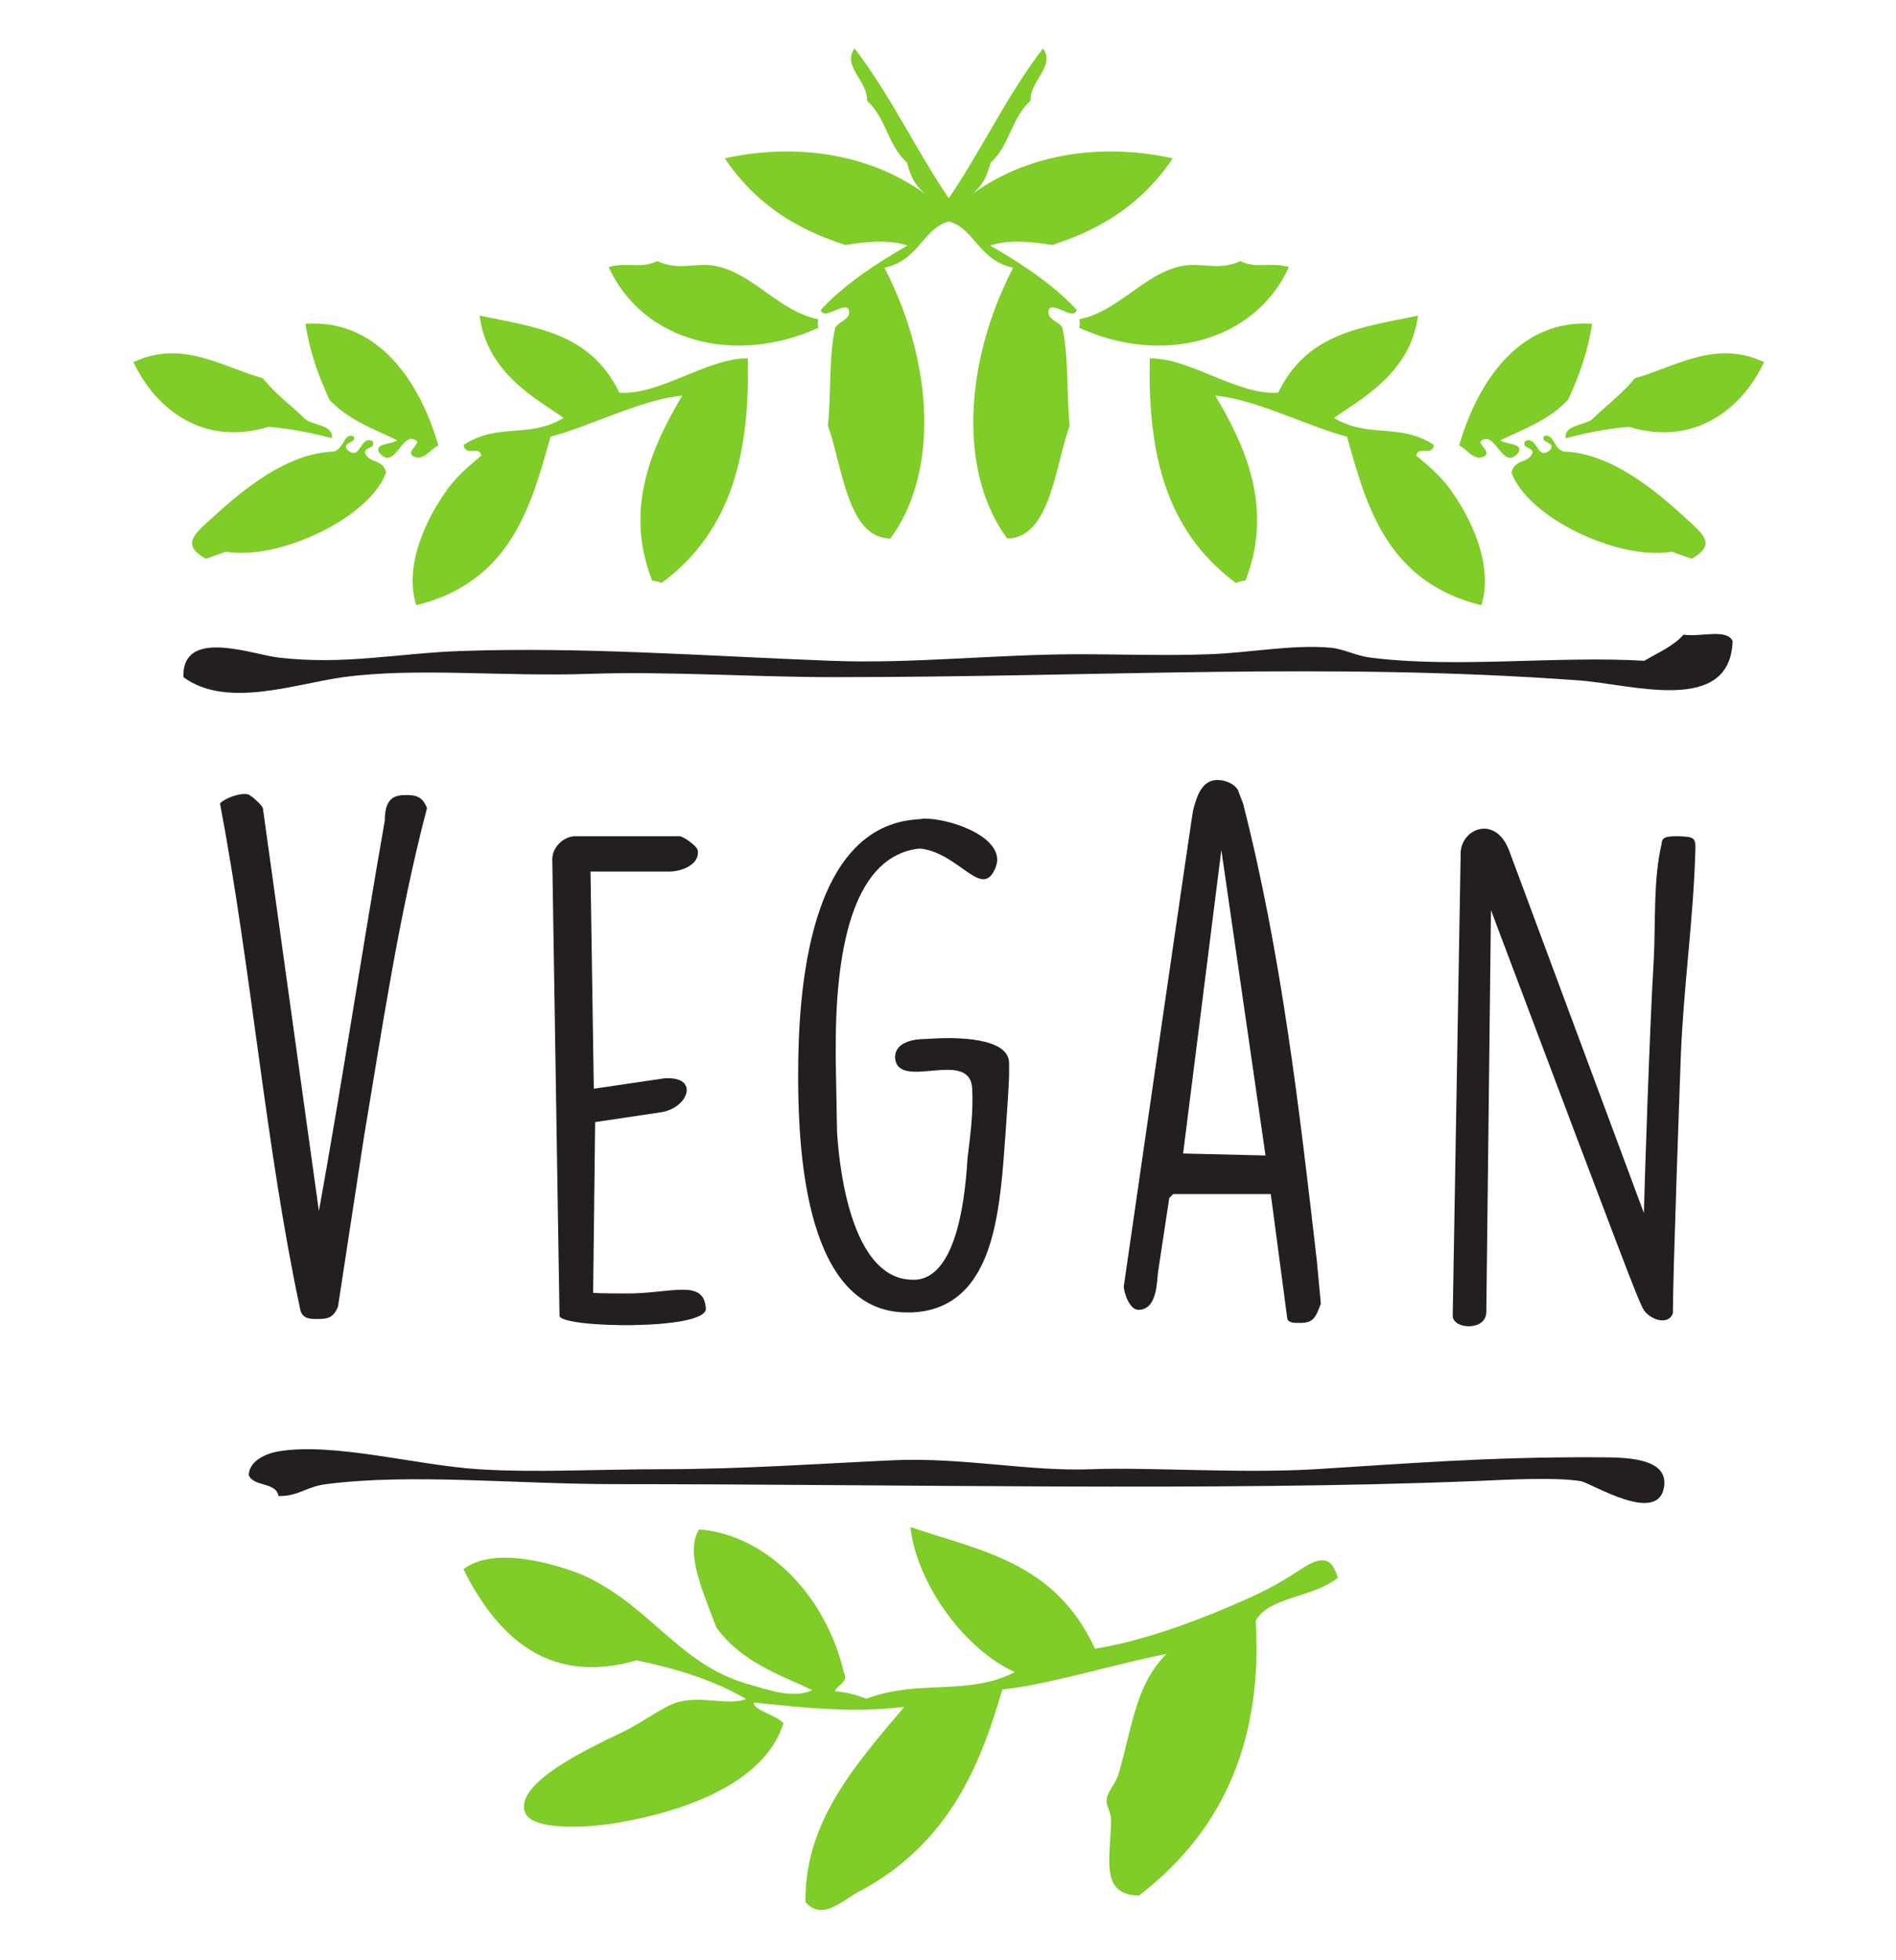 <?xml version="1.0" encoding="UTF-8" standalone="no"?>
<svg
   xmlns:dc="http://purl.org/dc/elements/1.1/"
   xmlns:cc="http://creativecommons.org/ns#"
   xmlns:rdf="http://www.w3.org/1999/02/22-rdf-syntax-ns#"
   xmlns:svg="http://www.w3.org/2000/svg"
   xmlns="http://www.w3.org/2000/svg"
   width="150"
   height="155"
   viewBox="0 0 39.687 41.01"
   version="1.1"
   id="svg5082">
  <defs
     id="defs5076">
    <clipPath
       clipPathUnits="userSpaceOnUse"
       id="clipPath4443">
      <path
         d="M 0,170.079 H 141.732 V 0 H 0 Z"
         id="path4441" />
    </clipPath>
  </defs>
  <g
     id="layer1"
     transform="translate(1.181,-256.268)">
    <g
       transform="matrix(0.353,0,0,-0.353,-6.337,306.773)"
       id="g4437">
      <g
         id="g4439"
         clip-path="url(#clipPath4443)">
        <g
           id="g4445"
           transform="translate(34.283,117.104)">
          <path
             d="m 0,0 c -1.203,0.316 -2.441,0.559 -3.74,0.676 -3.755,-1.15 -6.623,0.891 -8.025,3.828 2.882,1.381 5.349,-0.317 7.674,-0.952 0.77,-0.963 1.694,-1.61 2.53,-2.439 C -1.084,0.747 0.118,0.785 0,0"
             style="fill:#80cc28;fill-opacity:1;fill-rule:nonzero;stroke:none"
             id="path4447" />
        </g>
        <g
           id="g4449"
           transform="translate(39.175,116.001)">
          <path
             d="M 0,0 C -0.508,0.237 0.117,0.569 0.18,0.897 -0.732,1.713 -1.114,-0.937 -2.093,0.258 -2.394,0.812 -1.34,0.72 -1.012,0.975 -2.41,1.661 -3.897,2.155 -5.035,3.385 -5.731,4.883 -6.224,6.334 -6.459,7.883 -2.422,8.172 0.208,4.86 1.427,0.672 0.949,0.459 0.6,-0.227 0,0"
             style="fill:#80cc28;fill-opacity:1;fill-rule:nonzero;stroke:none"
             id="path4451" />
        </g>
        <g
           id="g4453"
           transform="translate(50.698,127.249)">
          <path
             d="M 0,0 C 1.186,0.316 1.912,-0.128 2.876,0.351 4.164,-0.249 5.163,0.286 6.31,0.068 8.568,-0.363 10.077,-2.621 12.435,-3.1 12.394,-3.245 12.364,-3.395 12.442,-3.597 7.568,-5.837 2.035,-4.476 0,0"
             style="fill:#80cc28;fill-opacity:1;fill-rule:nonzero;stroke:none"
             id="path4455" />
        </g>
        <g
           id="g4457"
           transform="translate(26.811,109.955)">
          <path
             d="M 0,0 C -1.519,0.873 -0.662,1.476 0.451,2.494 2.129,4.033 4.817,6.284 7.586,6.354 8.21,6.533 8.167,7.463 8.763,7.271 9.003,6.828 8.048,6.955 8.38,6.469 9.189,5.733 9.108,7.295 9.86,6.993 10.194,6.506 9.237,6.633 9.478,6.19 9.796,5.65 10.49,5.902 10.692,5.119 9.736,2.439 4.358,-0.109 1.185,0.42 0.791,0.279 0.396,0.141 0,0"
             style="fill:#80cc28;fill-opacity:1;fill-rule:nonzero;stroke:none"
             id="path4459" />
        </g>
        <g
           id="g4461"
           transform="translate(53.279,108.657)">
          <path
             d="M 0,0 C -1.683,4.261 -0.013,7.963 1.784,10.968 -0.55,10.773 -3.758,9.124 -6.024,8.536 -7.152,4.561 -8.317,-0.055 -13.99,-1.453 c -0.638,2.018 0.257,4.314 1.232,5.938 0.825,1.376 1.421,1.928 2.63,2.932 -0.157,0.618 -0.94,-0.075 -1.056,0.626 2.025,1.343 3.846,0.361 5.934,1.602 -1.541,1.094 -4.561,2.643 -4.983,6.071 3.156,-0.695 6.533,-0.931 8.287,-4.57 C 0.457,10.97 3.276,13.212 5.67,13.178 5.785,7.869 4.88,3.048 0.55,-0.14 0.389,-0.043 0.199,-0.013 0,0"
             style="fill:#80cc28;fill-opacity:1;fill-rule:nonzero;stroke:none"
             id="path4463" />
        </g>
        <g
           id="g4465"
           transform="translate(64.91,124.779)">
          <path
             d="M 0,0 C -0.363,0.357 -1.404,-0.706 -1.64,-0.08 -0.3,1.374 1.518,2.601 3.509,3.743 2.443,4.089 1.169,3.998 -0.17,3.775 -2.949,4.659 -5.453,6.12 -7.324,8.912 -2.555,9.96 2.311,8.974 5.556,5.968 7.744,9.029 9.238,12.419 11.543,15.425 12.311,14.376 10.721,13.452 10.806,12.329 9.649,11.28 9.595,9.705 8.439,8.657 7.928,6.773 7.514,7.439 6.315,5.236 4.425,5.02 4.348,2.901 2.142,2.426 c 2.992,-5.782 3.18,-12.24 0.347,-16.049 -2.558,0.026 -2.843,4.342 -3.702,6.691 0.203,1.914 0.041,4.002 0.436,5.824 C -0.535,-0.73 0.25,-0.607 0,0"
             style="fill:#80cc28;fill-opacity:1;fill-rule:nonzero;stroke:none"
             id="path4467" />
        </g>
        <g
           id="g4469"
           transform="translate(65.249,125.232)">
          <path
             d="M 0,0 C -0.171,0.287 -0.042,0.43 -0.062,0.646 0.298,0.802 0.478,0.573 0.784,0.611 0.827,0.231 0.428,-0.209 0,0"
             style="fill:#80cc28;fill-opacity:1;fill-rule:nonzero;stroke:none"
             id="path4471" />
        </g>
        <g
           id="g4473"
           transform="translate(107.45,117.104)">
          <path
             d="m 0,0 c 1.203,0.316 2.442,0.559 3.741,0.676 3.753,-1.15 6.622,0.891 8.023,3.828 C 8.884,5.885 6.416,4.187 4.091,3.552 3.32,2.589 2.396,1.942 1.562,1.113 1.084,0.747 -0.117,0.785 0,0"
             style="fill:#80cc28;fill-opacity:1;fill-rule:nonzero;stroke:none"
             id="path4475" />
        </g>
        <g
           id="g4477"
           transform="translate(102.558,116.001)">
          <path
             d="M 0,0 C 0.507,0.237 -0.118,0.569 -0.182,0.897 0.732,1.713 1.114,-0.937 2.093,0.258 2.393,0.812 1.338,0.72 1.012,0.975 2.41,1.661 3.897,2.155 5.034,3.385 5.731,4.883 6.224,6.334 6.459,7.883 2.421,8.172 -0.209,4.86 -1.427,0.672 -0.948,0.459 -0.601,-0.227 0,0"
             style="fill:#80cc28;fill-opacity:1;fill-rule:nonzero;stroke:none"
             id="path4479" />
        </g>
        <g
           id="g4481"
           transform="translate(91.035,127.249)">
          <path
             d="m 0,0 c -1.186,0.316 -1.913,-0.128 -2.875,0.351 -1.29,-0.6 -2.288,-0.065 -3.436,-0.283 -2.256,-0.431 -3.765,-2.689 -6.123,-3.168 0.039,-0.145 0.069,-0.295 -0.008,-0.497 C -7.566,-5.837 -2.035,-4.476 0,0"
             style="fill:#80cc28;fill-opacity:1;fill-rule:nonzero;stroke:none"
             id="path4483" />
        </g>
        <g
           id="g4485"
           transform="translate(114.922,109.955)">
          <path
             d="M 0,0 C 1.519,0.873 0.661,1.476 -0.45,2.494 -2.129,4.033 -4.817,6.284 -7.586,6.354 -8.21,6.533 -8.167,7.463 -8.763,7.271 -9.002,6.828 -8.048,6.955 -8.38,6.469 -9.189,5.733 -9.108,7.295 -9.86,6.993 -10.195,6.506 -9.239,6.633 -9.478,6.19 -9.795,5.65 -10.491,5.902 -10.691,5.119 -9.735,2.439 -4.36,-0.109 -1.186,0.42 -0.79,0.279 -0.396,0.141 0,0"
             style="fill:#80cc28;fill-opacity:1;fill-rule:nonzero;stroke:none"
             id="path4487" />
        </g>
        <g
           id="g4489"
           transform="translate(88.454,108.657)">
          <path
             d="M 0,0 C 1.682,4.261 0.013,7.963 -1.784,10.968 0.55,10.773 3.758,9.124 6.025,8.536 7.151,4.561 8.316,-0.055 13.991,-1.453 14.628,0.565 13.733,2.861 12.758,4.485 11.934,5.861 11.338,6.413 10.129,7.417 10.285,8.035 11.068,7.342 11.184,8.043 9.159,9.386 7.339,8.404 5.25,9.645 6.791,10.739 9.811,12.288 10.234,15.716 7.075,15.021 3.7,14.785 1.946,11.146 -0.457,10.97 -3.276,13.212 -5.67,13.178 -5.786,7.869 -4.882,3.048 -0.55,-0.14 -0.39,-0.043 -0.199,-0.013 0,0"
             style="fill:#80cc28;fill-opacity:1;fill-rule:nonzero;stroke:none"
             id="path4491" />
        </g>
        <g
           id="g4493"
           transform="translate(76.823,124.779)">
          <path
             d="M 0,0 C 0.363,0.357 1.404,-0.706 1.639,-0.08 0.299,1.374 -1.517,2.601 -3.508,3.743 -2.442,4.089 -1.167,3.998 0.17,3.775 2.949,4.659 5.453,6.12 7.324,8.912 2.555,9.96 -2.31,8.974 -5.555,5.968 c -2.189,3.061 -3.684,6.451 -5.988,9.457 -0.769,-1.049 0.822,-1.973 0.737,-3.096 1.158,-1.049 1.211,-2.624 2.368,-3.672 0.511,-1.884 0.924,-1.218 2.124,-3.421 1.889,-0.216 1.966,-2.335 4.173,-2.81 -2.992,-5.782 -3.181,-12.24 -0.348,-16.049 2.559,0.026 2.844,4.342 3.702,6.691 C 1.01,-5.018 1.173,-2.93 0.776,-1.108 0.534,-0.73 -0.25,-0.607 0,0"
             style="fill:#80cc28;fill-opacity:1;fill-rule:nonzero;stroke:none"
             id="path4495" />
        </g>
        <g
           id="g4497"
           transform="translate(76.483,125.232)">
          <path
             d="M 0,0 C 0.172,0.287 0.042,0.43 0.062,0.646 -0.299,0.802 -0.477,0.573 -0.783,0.611 -0.827,0.231 -0.428,-0.209 0,0"
             style="fill:#80cc28;fill-opacity:1;fill-rule:nonzero;stroke:none"
             id="path4499" />
        </g>
        <g
           id="g4501"
           transform="translate(83.782,45.057)">
          <path
             d="m 0,0 c -3.208,-0.645 -7.134,-1.855 -9.74,-2.11 -1.234,-4.251 -3.076,-9.125 -8.516,-11.993 -1,-0.526 -2.159,-1.749 -3.158,-0.606 -0.057,4.776 2.975,8.139 5.857,11.566 -3.193,-0.384 -6.046,-0.031 -8.928,0.258 0.012,-0.481 1.312,-0.715 1.769,-1.222 -1.064,-3.393 -5.466,-5.155 -9.836,-5.903 -2.092,-0.358 -5.083,-0.416 -5.483,0.597 -0.702,1.775 3.999,3.918 5.749,4.763 1.231,0.593 2.463,1.549 3.285,1.782 1.461,0.414 3.047,-0.227 4.063,0.191 -1.977,1.168 -4.197,1.806 -6.487,2.292 -4.897,-1.412 -8.05,0.975 -10.272,5.397 1.681,1.292 4.86,0.476 6.64,-0.167 1.254,-0.453 2.615,-1.369 3.641,-2.219 2.317,-1.918 3.825,-3.654 6.73,-4.457 1.074,-0.298 2.534,-0.849 3.688,-0.321 -2.027,0.956 -4.177,1.647 -5.698,3.709 -0.797,2.147 -1.871,4.422 -1.03,5.819 3.944,-0.305 7.497,-3.836 8.586,-8.464 0.315,-0.601 -0.39,-0.732 -0.519,-1.133 0.668,-0.04 1.274,-0.213 1.856,-0.439 3.189,1.195 5.945,0.126 8.808,1.578 -2.918,1.296 -5.82,5.185 -6.195,8.599 4.105,-1.411 8.569,-2.035 10.943,-7.214 3.269,0.53 6.786,1.949 9.206,3.039 2.833,1.28 3.437,2.254 4.34,2.2 C 9.792,5.511 9.985,4.996 10.16,4.521 8.68,3.298 6.095,3.417 5.286,1.961 c 0.395,-6.669 -1.627,-12.23 -6.924,-16.287 -2.337,0.044 -1.686,2.18 -1.654,4.46 0.008,0.503 -0.312,0.849 -0.265,1.217 0.076,0.579 0.542,0.923 0.727,1.585 0.851,3.02 1.036,5.272 2.83,7.064"
             style="fill:#80cc28;fill-opacity:1;fill-rule:evenodd;stroke:none"
             id="path4503" />
        </g>
        <g
           id="g4505"
           transform="translate(117.346,105.073)">
          <path
             d="m 0,0 c -0.149,-4.402 -5.973,-2.553 -9.108,-2.324 -14.949,1.087 -28.161,0.193 -44.19,0.193 -4.834,0 -9.81,0.357 -14.536,0.194 -5.073,-0.176 -10.208,0.392 -14.536,-0.194 -2.833,-0.384 -6.932,-1.892 -9.496,0 -0.087,2.943 4.065,1.348 5.621,1.163 3.9,-0.464 7.104,0.258 10.853,0.387 7.218,0.25 14.371,-0.291 21.9,-0.581 4.863,-0.188 9.837,0.389 14.729,0.389 2.58,0 5.178,-0.098 7.753,0 2.397,0.088 4.914,0.589 7.172,0.386 0.763,-0.069 1.513,-0.476 2.325,-0.581 5.075,-0.657 11.11,0.115 16.28,-0.194 0.809,0.484 1.721,0.863 2.325,1.551 C -1.977,0.221 -0.323,0.776 0,0"
             style="fill:#231f20;fill-opacity:1;fill-rule:evenodd;stroke:none"
             id="path4507" />
        </g>
        <g
           id="g4509"
           transform="translate(31.124,54.409)">
          <path
             d="M 0,0 C -0.152,0.851 -1.472,0.532 -1.768,1.237 -1.753,2.101 -0.701,2.534 0,2.65 3.261,3.193 8.118,1.834 11.837,1.591 c 3.289,-0.216 7.177,0 10.955,0 4.675,0 9.539,0.342 13.603,0.529 4.168,0.193 8.061,-0.677 11.838,-0.529 3.28,0.128 8.891,-0.264 13.251,0 5.214,0.315 10.177,0.742 16.784,0.706 1.535,-0.008 4.174,0.011 3.886,-1.766 -0.366,-2.266 -4.321,0.252 -4.946,0.353 -1.576,0.253 -4.395,0.079 -6.361,0 C 55.608,0.274 36.845,0.706 19.964,0.706 14.021,0.706 7.87,1.356 2.826,0.706 1.581,0.547 1.242,-0.009 0,0"
             style="fill:#231f20;fill-opacity:1;fill-rule:evenodd;stroke:none"
             id="path4511" />
        </g>
        <g
           id="g4513"
           transform="translate(27.653,95.451)">
          <path
             d="M 0,0 C 0.234,0.311 1.485,0.775 1.798,0.466 1.955,0.388 2.501,-0.116 2.541,-0.271 l 3.322,-23.88 c 1.29,7.094 2.658,16.049 3.908,23.143 0,1.319 0.548,1.512 1.251,1.512 0.587,0 0.978,-0.077 1.251,-0.775 -1.681,-6.396 -2.658,-13.064 -3.752,-19.577 l -1.525,-9.963 c -0.273,-0.698 -0.663,-0.736 -1.211,-0.736 -0.43,0 -0.86,0 -1.017,0.503 C 2.697,-20.352 1.876,-9.885 0,0"
             style="fill:#231f20;fill-opacity:1;fill-rule:nonzero;stroke:none"
             id="path4515" />
        </g>
        <g
           id="g4517"
           transform="translate(47.355,92.156)">
          <path
             d="m 0,0 c 0,0.698 0.665,1.357 1.367,1.357 h 6.176 c 0.235,0 1.017,-0.582 1.056,-0.775 0.039,-0.078 0.039,-0.116 0.039,-0.194 0,-0.776 -1.056,-1.124 -1.681,-1.124 h -4.69 l 0.195,-12.87 4.221,0.62 h 0.196 c 1.837,0 1.133,-1.784 -0.43,-2.016 L 2.541,-15.584 2.423,-25.702 c 0.352,-0.039 1.681,-0.039 2.032,-0.039 2.619,0 4.535,0.892 4.652,-0.891 0.078,-1.318 -8.678,-1.163 -8.678,-0.427 z"
             style="fill:#231f20;fill-opacity:1;fill-rule:nonzero;stroke:none"
             id="path4519" />
        </g>
        <g
           id="g4521"
           transform="translate(61.935,79.402)">
          <path
             d="m 0,0 c 0,4.846 0.586,14.771 7.153,15.119 l 0.312,0.039 c 1.525,0 4.339,-0.97 4.339,-2.443 0,-0.154 -0.039,-0.31 -0.117,-0.504 -0.782,-1.86 -2.111,0.853 -4.378,1.163 H 7.113 C 3.517,12.909 2.228,8.141 2.228,1.667 V 0.814 l 0.078,-4.225 c 0.156,-2.598 0.977,-8.762 4.495,-8.762 h 0.156 c 2.58,0.155 2.971,5.389 3.088,7.211 0.156,1.317 0.351,2.675 0.274,4.109 -0.118,2.443 -4.456,-0.194 -4.574,1.861 0,0.891 1.095,1.086 1.759,1.086 l 0.704,0.038 c 0.938,0.039 4.3,0.117 4.3,-1.473 v -0.736 c -0.04,-1.202 -0.352,-5.505 -0.43,-6.125 -0.352,-3.412 -1.134,-7.715 -5.316,-7.909 H 6.449 c -5.98,0 -6.41,9.421 -6.449,13.568 z"
             style="fill:#231f20;fill-opacity:1;fill-rule:nonzero;stroke:none"
             id="path4523" />
        </g>
        <g
           id="g4525"
           transform="translate(84.762,74.711)">
          <path
             d="M 0,0 4.886,-0.117 2.267,17.987 Z m -0.587,-2.403 -0.234,-0.234 -0.665,-4.38 c -0.078,-0.582 -0.039,-2.249 -1.172,-2.249 -0.508,0 -0.86,1.008 -0.86,1.396 4.065,28.105 4.104,28.183 4.104,28.183 0.195,0.737 0.469,1.823 1.446,1.823 0.43,0 0.977,-0.195 1.212,-0.582 L 3.557,20.739 C 5.824,11.862 6.879,2.752 7.934,-6.396 L 8.168,-8.917 C 8.168,-8.955 8.13,-8.955 8.13,-8.994 7.856,-9.73 7.7,-10.041 6.957,-10.041 H 6.84 c -0.235,0 -0.625,0 -0.665,0.271 l -0.977,7.367 z"
             style="fill:#231f20;fill-opacity:1;fill-rule:nonzero;stroke:none"
             id="path4527" />
        </g>
        <g
           id="g4529"
           transform="translate(101.218,92.388)">
          <path
             d="m 0,0 c -0.078,1.551 2.072,2.481 2.893,0.233 l 7.973,-21.438 c 0.039,1.706 0.352,11.242 0.587,15.042 0.117,2.325 -0.039,4.69 0.469,6.861 0,0.427 0.43,0.427 1.016,0.427 0.938,-0.039 1.017,-0.078 0.978,-0.931 -0.118,-4.032 -0.705,-8.063 -0.86,-12.094 -0.079,-2.249 -0.47,-12.988 -0.47,-15.236 -0.273,-0.814 -1.485,-0.348 -1.797,0.31 -0.392,0.814 -0.705,1.59 -8.99,23.57 L 1.524,-27.059 c 0,-1.163 -1.993,-1.046 -1.993,-0.232 z"
             style="fill:#231f20;fill-opacity:1;fill-rule:nonzero;stroke:none"
             id="path4531" />
        </g>
      </g>
    </g>
  </g>
</svg>

